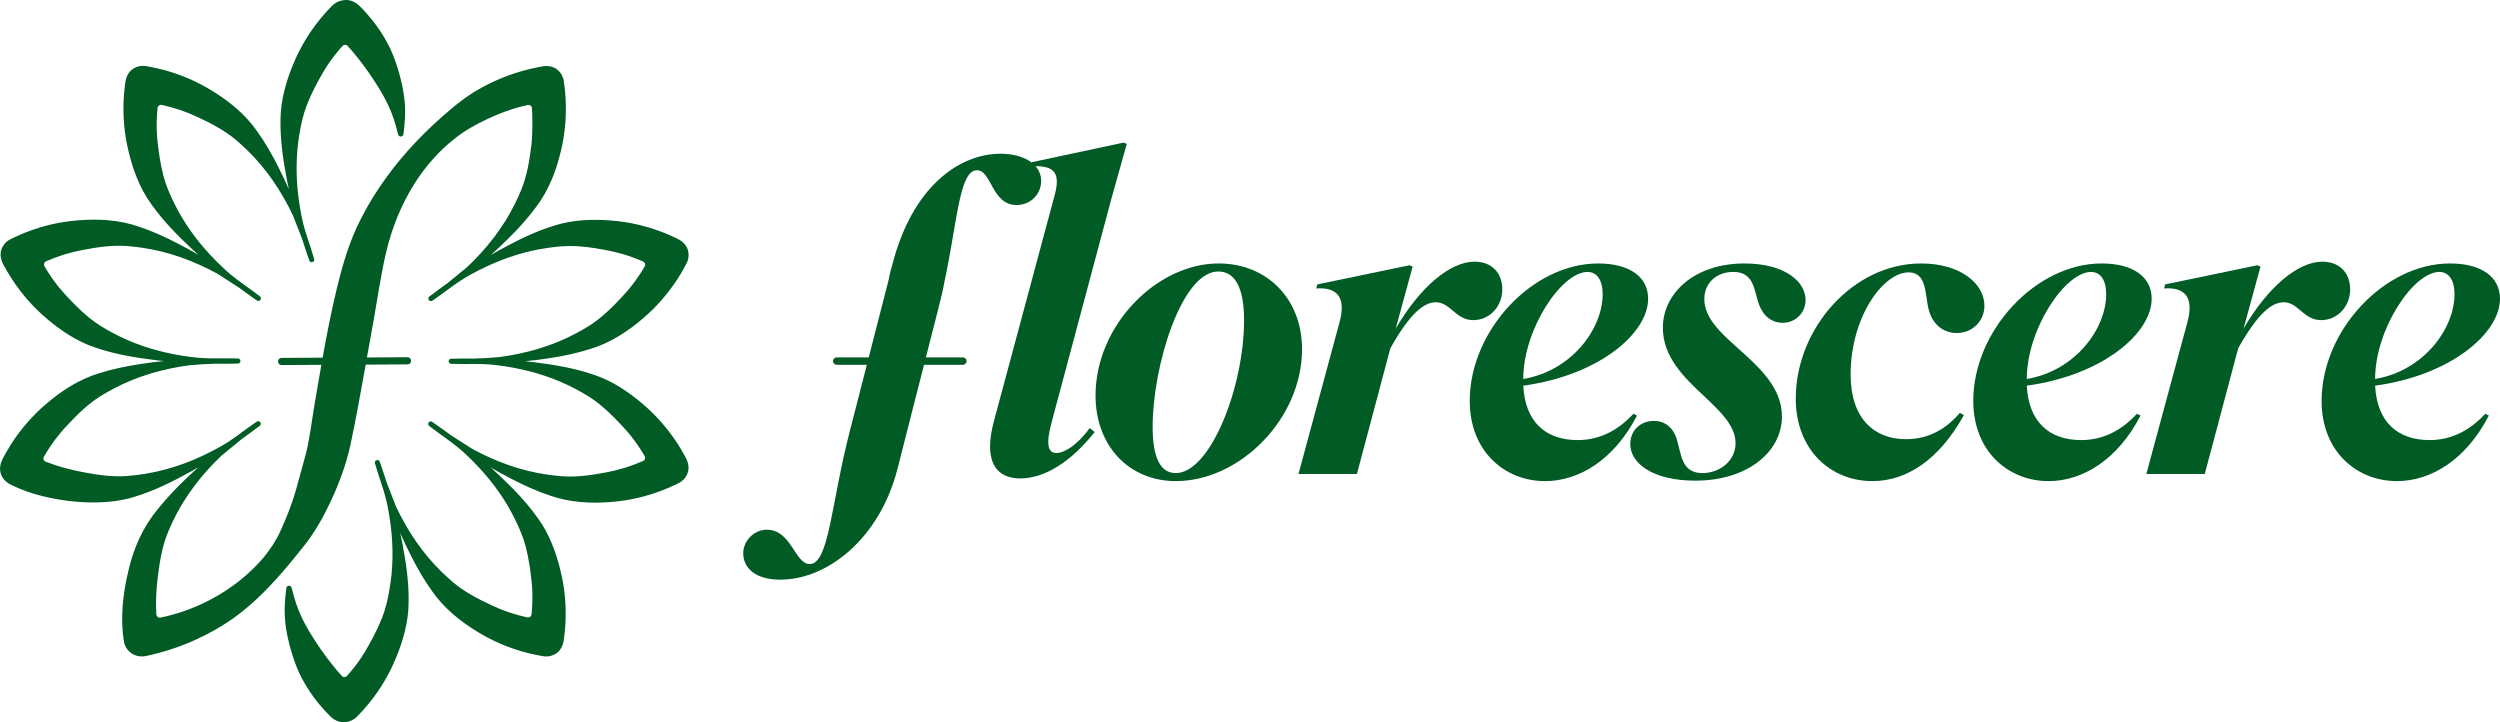 <svg xmlns="http://www.w3.org/2000/svg" id="Camada_1" viewBox="0 0 3647 1053.64"><defs><style>.cls-1{fill:#005b25;}</style></defs><path class="cls-1" d="M1001.51,669.98c2.71,5.81,3.41,11.32,2.65,16.27-1.5,7.66-6.39,14.61-13.91,18.36-1.67.86-3.36,1.69-5.05,2.49-6.1,2.93-12.33,5.6-18.62,8.06-24.04,9.29-49.49,15.23-75.2,17.11-29.04,2.51-60.25.72-88.33-9.1-19.46-6.43-38.21-14.9-56.33-24.29-10.41-5.33-20.67-10.97-30.77-16.86-.03-.02-.06.02-.03.05,2.71,2.4,5.4,4.83,8.07,7.28,22.32,20.79,44.04,42.67,61.53,67.85,16.11,22.48,26.13,49.79,32.33,76.09,6.16,25.04,8.38,51.08,6.97,76.81-.39,6.58-.98,13.16-1.85,19.7-.26,2.03-.55,4.06-.88,6.08-1.2,6.16-3.78,10.95-7.17,14.48-.04.05-.09.1-.15.15-5.73,5.37-13.8,8.17-22.14,6.78-1.85-.29-3.68-.61-5.52-.95-6.68-1.22-13.3-2.72-19.84-4.43-24.9-6.61-48.99-16.77-70.89-30.36-24.97-15.02-49.17-34.83-66.11-59.28-11.97-16.63-22.15-34.51-31.29-52.75-5.29-10.43-10.26-21-14.97-31.7-.02-.03-.06-.02-.06.02.78,3.52,1.52,7.06,2.24,10.6,5.82,29.94,10.54,60.41,9.89,91.06-.18,27.66-8.12,55.64-18.56,80.56-9.73,23.87-23.26,46.25-39.51,66.24-5.48,6.67-11.24,13.14-17.36,19.26-2.78,2.6-5.68,4.49-8.6,5.75-.2.09-.4.18-.6.26-8.59,3.68-19.21,2.89-28.74-5.65-3.14-3.1-6.21-6.29-9.18-9.56-14.75-16.18-27.31-34.35-36.79-54.07-5.55-12.09-9.48-23.92-13.05-36.36-.57-2.1-1.13-4.2-1.66-6.32-2.62-10.34-4.73-20.83-5.83-31.45-1.85-16.73-.77-33.81,1.54-50.37.63-4.16,6.57-4.5,7.63-.4,1.97,7.79,4.06,15.47,6.54,22.95,4.76,14.49,11.64,28.06,19.39,41.17,10.49,17.46,22.39,34.57,35.11,50.28,3.9,4.89,7.98,9.64,12.2,14.26,2.05,2.24,5.59,2.22,7.61-.05,7.44-8.32,14.35-17.12,20.59-26.37,1.67-2.48,4.14-6.38,5.73-9,9.24-15.77,18.12-32.46,24.64-49,5.47-13.72,8.61-27.81,11.09-42.37,5.29-30.41,5.52-61.55,1.72-92.26-1.11-8.83-2.48-17.64-4.16-26.4-2.19-11.41-5.29-22.63-9-33.64-3.46-10.31-6.85-20.87-9.84-30.93-.02-.09-.05-.19-.06-.29-.01-.02-.01-.04-.01-.06-.99-4.14,5.23-6.7,7.13-2.04,3.58,10.24,7.01,20.55,10.26,30.91h0c4.51,11.57,8.98,23.09,13.48,34.65h0c16.74,35.29,38.75,68.2,66.81,95.38,5.38,5.33,11.02,10.32,16.64,15.19,16.85,13.98,35.79,23.81,55.93,33.23,16.56,7.91,34.1,13.73,52.04,17.65,2.99.65,5.89-1.44,6.2-4.48,1.13-11.1,1.55-22.26,1.15-33.41-.1-2.98-.4-7.6-.65-10.64-1.79-18.21-4.42-36.91-8.88-54.14-3.64-14.31-9.39-27.55-15.92-40.79-13.6-27.71-31.72-53.04-52.84-75.65-6.08-6.5-12.38-12.82-18.89-18.92-8.48-7.95-17.58-15.19-27.04-21.92-8.86-6.3-17.81-12.85-26.15-19.24-.04-.04-.09-.07-.14-.13-.07-.06-.16-.13-.22-.2-3.08-2.79.42-8.39,4.65-5.77,8.9,6.18,17.71,12.49,26.43,18.95h0c10.46,6.73,20.89,13.44,31.34,20.16h0c34.28,18.71,71.41,32.4,110.08,37.88,7.49,1.15,14.98,1.88,22.4,2.5,21.84,1.41,42.94-1.77,64.78-5.99,18.05-3.34,35.66-8.93,52.48-16.32,2.8-1.23,3.92-4.63,2.38-7.27-5.61-9.64-11.83-18.92-18.7-27.69-1.84-2.36-4.79-5.92-6.78-8.23-12.14-13.67-25.27-27.27-38.99-38.58-11.36-9.43-23.8-16.78-36.87-23.64-27.29-14.43-56.84-24.28-87.21-30.14-8.75-1.69-17.58-3.1-26.46-4.21-11.52-1.44-23.13-1.95-34.74-1.83-10.86.11-21.94.07-32.44-.2-.15-.01-.29-.02-.44-.04-4.16-.43-4.64-7.04.34-7.41,10.84-.24,21.69-.31,32.54-.21l1.51-.04c11.97-.29,23.93-.99,35.86-2.1h0c38.65-5.03,76.68-15.79,111.14-34.03,6.73-3.47,13.22-7.29,19.58-11.14,18.51-11.7,33.71-26.67,48.9-42.92,12.64-13.31,23.59-28.18,32.86-44.04,1.54-2.64.45-6.05-2.35-7.28-10.2-4.5-20.69-8.35-31.4-11.41-2.88-.82-7.36-1.97-10.33-2.67-17.86-3.92-36.47-7.21-54.22-8.29-14.74-.95-29.12.42-43.72,2.55-30.56,4.36-60.25,13.77-88.27,26.88-8.01,3.75-15.93,7.76-23.71,12.04-10.22,5.63-19.98,12.08-29.35,19.04-8.72,6.47-17.7,12.96-26.35,18.9-.09.06-.18.11-.27.17-3.64,2.25-8.04-2.9-4.18-6.13,8.61-6.55,17.32-12.98,26.14-19.25h0c9.68-7.92,19.32-15.81,29.01-23.72h0c28.33-26.79,52.77-57.85,69.92-92.87,3.4-6.77,6.41-13.67,9.3-20.53,8.1-20.33,11.59-41.39,14.34-63.46,2.06-15.66,1.89-43.14.97-54.96-.24-3.07-3.13-5.21-6.14-4.57-11.01,2.37-21.86,5.44-32.42,9.3-1.38.5-3.09,1.16-4.83,1.84-.27.1-.53.21-.8.31-.19.07-.39.15-.57.23-.17.06-.33.13-.5.2-.29.11-.57.22-.87.34-6.31,2.46-12.53,5.14-18.64,8.04-16.61,7.78-33.04,16.78-47.47,28.38-23.2,18.08-42.63,40.22-58.38,64.84-20.14,31.47-34.26,66.99-42.58,103.25-7.34,31.96-11.86,64.06-17.67,96.76-3.36,18.22-6.6,36.46-9.84,54.7,0,.02.01.04.03.04l59.12-.33h0c2.22,0,4.26,1.37,4.96,3.47,1.18,3.6-1.47,6.93-4.89,6.96l-61.05.34s-.03.01-.03.03c-6.99,39.32-14.06,78.64-22.36,117.78-6.49,29.16-17.06,57.23-29.91,84.37-10.3,21.63-22.33,42.88-37.3,61.71-2.3,2.96-8.64,10.87-11.24,14.05-13.7,16.98-27.9,33.68-43.15,49.31-9.08,9.32-18.54,18.26-28.49,26.67-5.19,4.38-10.52,8.62-15.99,12.69-19.38,14.39-40.6,26.26-62.66,36.1-22.21,9.87-45.59,17.25-69.37,22.38l-.25.05c-2.68.58-5.36.73-7.96.5-11.89-.81-22.26-9.84-24.1-22.19-5.39-34.02-1.34-69.65,6.6-102.5,7.72-33.55,21.17-64.1,43.56-90.92,17.64-21.69,37.39-41.52,58.28-60.06.03-.02,0-.07-.03-.05-3.08,1.8-6.17,3.58-9.27,5.33-26.64,14.78-54.17,28.68-83.48,37.55-46.5,14.89-111.78,8.12-157.35-7.84-8.26-2.98-16.47-6.42-24.47-10.48-14.88-8.22-17.14-23.05-11.85-34.36.3-.79.67-1.56,1.06-2.34,3.93-7.72,8.31-15.19,12.96-22.46,13.98-21.64,31.09-41.41,50.79-58.04,22-19.1,48.32-35.99,76.8-44.56,19.52-6.24,39.67-10.4,59.84-13.46,11.53-1.81,23.13-3.27,34.74-4.44.04,0,.04-.06,0-.06-3.58-.36-7.17-.73-10.74-1.15-30.28-3.71-60.71-8.64-89.66-18.73-26.26-8.71-50.41-24.91-70.89-42.56-19.7-16.63-36.8-36.39-50.78-58.04-3.55-5.55-6.94-11.22-10.09-17.02-.98-1.79-1.94-3.61-2.87-5.44-2.71-5.81-3.41-11.32-2.65-16.26,1.5-7.66,6.38-14.61,13.91-18.36,1.67-.86,3.36-1.69,5.05-2.49,6.1-2.93,12.33-5.6,18.62-8.06,24.04-9.29,49.49-15.23,75.2-17.11,29.04-2.51,60.25-.72,88.33,9.1,19.46,6.43,38.21,14.9,56.33,24.29,10.41,5.33,20.67,10.97,30.77,16.86.03.02.06-.02.03-.05-2.71-2.4-5.4-4.83-8.07-7.28-22.32-20.79-44.04-42.67-61.53-67.85-16.11-22.48-26.13-49.79-32.33-76.09-6.16-25.04-8.38-51.08-6.97-76.81.39-6.58.98-13.16,1.85-19.7.26-2.03.55-4.06.88-6.08,1.2-6.16,3.78-10.95,7.17-14.48.04-.05.09-.1.15-.15,5.73-5.37,13.8-8.17,22.14-6.78,1.85.29,3.68.61,5.52.95,6.68,1.22,13.3,2.72,19.84,4.43,24.9,6.61,48.99,16.77,70.89,30.36,24.97,15.02,49.17,34.83,66.11,59.28,11.97,16.63,22.15,34.51,31.29,52.75,5.29,10.43,10.26,21,14.97,31.7.02.03.06.02.06-.02-.78-3.52-1.52-7.06-2.24-10.6-5.82-29.94-10.54-60.41-9.89-91.06.18-27.66,8.12-55.64,18.56-80.56,9.73-23.87,23.26-46.25,39.51-66.24,5.48-6.67,11.24-13.13,17.36-19.26,4.65-4.34,9.63-6.71,14.52-7.52,7.67-1.78,16.4-.05,24.38,7.09,18.74,18.48,34.59,39.92,45.97,63.63,5.54,12.08,9.47,23.91,13.05,36.35,3.37,12.37,6.16,25,7.49,37.78,1.85,16.72.77,33.81-1.54,50.36-.63,4.16-6.57,4.5-7.63.41-1.97-7.79-4.06-15.47-6.54-22.95-4.76-14.5-11.64-28.08-19.4-41.18-10.48-17.45-22.39-34.57-35.11-50.27-4.04-5.07-8.27-9.99-12.66-14.77-2.04-2.23-5.56-2.21-7.59.03-7.65,8.5-14.75,17.49-21.13,26.96-1.67,2.48-4.14,6.38-5.73,9-9.24,15.77-18.12,32.46-24.64,49-5.47,13.72-8.61,27.81-11.09,42.37-5.29,30.41-5.52,61.55-1.72,92.26,1.1,8.82,2.47,17.63,4.15,26.4,2.19,11.41,5.3,22.62,9,33.64,3.46,10.3,6.85,20.87,9.85,30.93.02.09.05.19.06.29.01.02.01.04.01.06.99,4.14-5.23,6.7-7.13,2.05-3.59-10.26-7.01-20.55-10.27-30.92h0c-4.51-11.56-8.98-23.08-13.48-34.65h0c-16.75-35.29-38.75-68.2-66.8-95.37-5.38-5.33-11.02-10.32-16.64-15.19-16.85-13.98-35.79-23.81-55.93-33.23-16.56-7.91-34.1-13.73-52.04-17.65-2.99-.65-5.89,1.44-6.2,4.48-1.13,11.1-1.55,22.26-1.15,33.41.1,2.98.4,7.6.65,10.64,1.79,18.21,4.42,36.91,8.88,54.14,3.64,14.31,9.39,27.55,15.92,40.79,13.6,27.71,31.72,53.04,52.84,75.65,6.07,6.49,12.37,12.81,18.88,18.91,8.48,7.94,17.58,15.19,27.04,21.92,8.87,6.3,17.81,12.84,26.16,19.24.04.04.09.07.14.13.07.06.16.13.22.2,3.08,2.79-.42,8.39-4.65,5.77-8.91-6.19-17.72-12.5-26.44-18.96h0c-10.46-6.73-20.89-13.43-31.34-20.16h0c-34.28-18.7-71.41-32.38-110.07-37.87-7.49-1.15-14.98-1.88-22.4-2.5-21.84-1.41-42.94,1.77-64.78,5.99-18.05,3.34-35.66,8.93-52.48,16.32-2.8,1.23-3.92,4.63-2.38,7.27,5.61,9.64,11.83,18.92,18.7,27.69,1.84,2.36,4.79,5.92,6.78,8.23,12.14,13.67,25.27,27.27,38.99,38.58,11.36,9.43,23.8,16.78,36.87,23.64,27.29,14.43,56.84,24.28,87.21,30.14,8.74,1.69,17.57,3.1,26.45,4.2,11.52,1.44,23.13,1.95,34.74,1.84,10.86-.11,21.94-.07,32.45.2.15.01.29.02.44.04,4.16.43,4.64,7.04-.34,7.41-10.85.23-21.7.31-32.55.21l-1.47.03c-11.98.28-23.95.98-35.89,2.1h0c-38.65,5.03-76.68,15.79-111.13,34.03-6.73,3.47-13.22,7.29-19.58,11.14-18.51,11.7-33.71,26.67-48.9,42.92-12.97,13.66-24.17,28.98-33.6,45.31-1.56,2.7-.37,6.17,2.53,7.33,17.09,6.81,35.03,11.6,53.2,15.06,21.83,4.2,42.91,7.38,64.75,5.95,38.27-2.78,75.84-12.99,110.61-29.39,8.02-3.76,15.95-7.78,23.73-12.07,10.2-5.62,19.93-12.05,29.29-19,8.72-6.47,17.71-12.95,26.36-18.9.09-.06.18-.11.27-.17,3.65-2.26,8.02,2.92,4.18,6.13-8.63,6.56-17.36,13-26.2,19.29-9.84,8.07-19.65,16.1-29.49,24.17-29.44,27.95-54.59,60.55-71.81,97.33-1.31,2.99-3.42,7.27-4.62,10.28-9.68,21.75-13.58,44.64-16.56,68.53-2.3,18.45-3.43,37.13-2.25,55.6.2,3.1,3.1,5.31,6.15,4.68,46.75-9.63,91.74-32.06,127.26-64.02,7.81-7.02,15.17-14.51,21.98-22.42.18-.22.37-.43.54-.65,10.11-12.03,18.83-25.3,25.33-39.61,8.8-19.41,16.53-38.88,22.43-59.41,4.89-17.38,10.21-37.01,14.97-54.66,5.54-22.95,8.27-47.99,12.43-71.84,3.19-18.7,6.35-37.42,9.65-56.1,0-.02-.01-.04-.03-.04l-57.88.33h-.01c-2.22,0-4.26-1.37-4.95-3.47-1.18-3.6,1.47-6.94,4.9-6.96l59.81-.34s.03-.01.03-.03c6.03-33.6,12.59-67.1,20.58-100.34,8.3-34.46,18.32-69.06,34.54-100.75,29.44-58.49,72.25-109.41,121.39-152.29,13.57-11.92,27.5-23.52,42.93-33.2,10.35-6.48,21.22-12.11,32.33-17.19,11.61-5.27,23.6-9.73,35.85-13.36,1.12-.34,2.24-.67,3.38-.99,8.23-2.35,16.58-4.32,24.98-5.89.01-.02.02-.02.03-.01,1.88-.37,3.76-.71,5.64-1.02.16-.03.31-.05.47-.08,6.37-.82,11.85.18,16.33,2.42.02,0,.04.01.06.03,6.85,3.8,11.98,10.6,13.23,18.93.29,1.85.56,3.69.79,5.55.02.04.02.08.02.13.9,6.69,1.5,13.4,1.9,20.1,1.41,25.73-.8,51.78-6.97,76.81-6.57,28.39-17.92,57.52-35.94,81.19-12.12,16.53-25.98,31.74-40.5,46.06-8.29,8.25-16.81,16.25-25.54,24.05-.03.02,0,.07.04.05,3.13-1.84,6.26-3.64,9.41-5.42,26.67-14.79,54.19-28.69,83.54-37.55,26.36-8.38,55.43-9.47,82.36-7.24,25.72,1.88,51.17,7.81,75.2,17.11,6.14,2.4,12.2,4.99,18.15,7.83,1.85.88,3.69,1.78,5.53,2.71,5.65,3.13,9.48,7.23,11.77,11.72.01.04.03.09.06.14,3.16,7.03,3.25,15.41-.57,22.78-.83,1.65-1.7,3.28-2.58,4.9-3.23,5.99-6.72,11.84-10.38,17.56-13.98,21.64-31.09,41.41-50.79,58.04-22,19.1-48.32,35.99-76.8,44.56-19.52,6.24-39.68,10.4-59.84,13.46-11.53,1.81-23.13,3.27-34.74,4.44-.04,0-.04.06,0,.06,3.58.36,7.17.73,10.74,1.15,30.28,3.71,60.71,8.64,89.66,18.73,26.26,8.71,50.41,24.91,70.89,42.56,19.7,16.63,36.8,36.39,50.78,58.04,3.55,5.55,6.94,11.22,10.09,17.02.98,1.79,1.94,3.61,2.87,5.44Z"></path><path class="cls-1" d="M1540.93,660.85c-11.71,0-15.62-11.71-7.16-43.59l87.84-328.57,22.12-78.73-4.55-1.95-134.03,28.63-.12.53c-10.57-8.2-26.53-12.9-45.42-12.9-59.86,0-128.83,47.5-158.11,162.66l-2.6,9.11-2.6,12.36-28.99,112.93h-46.72c-2.99,0-5.41,2.42-5.41,5.41s2.42,5.41,5.41,5.41h43.94l-24.18,94.21c-27.98,106.7-30.58,196.49-59.21,196.49-21.47,0-26.68-50.1-62.46-50.1-18.87,0-34.48,16.27-34.48,34.48,0,20.17,16.27,38.39,54,38.39,68.97,0,145.09-59.86,171.12-162.01l38.62-151.46h56.68c2.99,0,5.41-2.42,5.41-5.41s-2.42-5.41-5.41-5.41h-53.92l17.18-67.39c3.9-15.62,7.81-30.58,10.41-45.54l2.6-12.36c16.27-82.63,20.17-147.7,44.24-147.7,21.47,0,21.47,50.75,57.91,50.75,19.52,0,35.78-14.96,35.78-35.13,0-8.3-2.94-15.59-8.2-21.59,27.34.2,36.77,9.88,27.72,43.06l-88.49,329.22c-15.62,58.56,3.25,83.28,38.39,83.28s73.52-23.42,108.66-67.67l-7.16-5.86c-17.57,24.07-36.44,36.44-48.8,36.44Z"></path><path class="cls-1" d="M1777.76,384.33c-90.44,0-179.58,90.44-179.58,192.59,0,74.17,49.45,124.92,117.11,124.92,93.04,0,184.13-90.44,184.13-192.59,0-73.52-51.4-124.92-121.67-124.92ZM1715.29,690.13c-22.12,0-33.83-21.47-33.83-67.67,0-88.49,42.29-226.42,95.64-226.42,24.07,0,37.74,22.77,37.74,70.92,0,98.25-49.45,223.17-99.55,223.17Z"></path><path class="cls-1" d="M2191.56,422.07c0-24.07-15.62-40.34-40.34-40.34-35.79,0-79.38,36.44-115.16,97.6l24.72-90.44-4.55-1.95-134.68,27.98-1.3,5.86c28.63-1.95,44.24,11.06,33.83,49.45l-59.86,221.22h85.23l48.8-183.48c28.63-50.75,48.8-67.02,66.36-67.02,21.47,0,28.63,26.03,54.65,26.03,24.07,0,42.29-20.17,42.29-44.89Z"></path><path class="cls-1" d="M2382.84,603.6c-24.72,26.68-52.05,38.39-81.33,38.39-46.85,0-76.77-26.68-79.38-79.38,109.96-14.96,182.18-76.12,182.18-126.87,0-31.88-27.33-51.4-72.87-51.4-96.29,0-187.38,98.25-187.38,200.4,0,73.52,50.75,117.11,109.96,117.11,49.45,0,100.85-31.23,134.03-95.64l-5.21-2.6ZM2315.83,396.69c13.66,0,22.12,11.71,22.12,32.53,0,50.75-45.54,111.91-115.81,123.62,0-72.87,55.95-156.15,93.69-156.15Z"></path><path class="cls-1" d="M2528.58,396.69c31.23,0,29.93,27.98,37.74,48.15,5.86,15.62,17.57,26.03,34.48,26.03,18.22,0,33.18-14.31,33.18-33.18,0-26.68-29.93-53.35-89.14-53.35-74.82,0-119.07,44.89-119.07,93.69,0,42.94,31.23,72.87,59.86,99.55,24.07,22.77,46.19,43.59,46.19,68.97s-22.77,43.59-48.15,43.59c-30.58,0-30.58-26.03-37.09-47.5-4.55-17.57-16.92-28.63-33.83-28.63-20.17,0-34.48,14.31-34.48,33.83,0,27.98,32.53,53.35,94.99,53.35,75.47,0,126.22-41.64,126.22-93.69,0-42.94-34.48-72.87-65.72-100.85-24.72-22.12-47.5-43.59-47.5-70.27,0-23.42,17.57-39.69,42.29-39.69Z"></path><path class="cls-1" d="M2780.37,640.68c-45.55,0-80.68-29.28-80.68-94.34,0-83.93,47.5-149,84.58-149,27.98,0,23.42,34.48,29.93,56.61,6.51,21.47,22.77,31.88,40.34,31.88,23.42,0,40.34-18.22,40.34-39.69,0-32.53-35.14-61.81-92.39-61.81-99.55,0-182.83,94.99-182.83,197.14,0,74.17,50.1,120.37,111.91,120.37,48.15,0,96.29-29.28,133.38-96.29l-5.86-3.25c-24.07,27.98-50.75,38.39-78.73,38.39Z"></path><path class="cls-1" d="M3036.06,641.98c-46.85,0-76.78-26.68-79.38-79.38,109.96-14.96,182.18-76.12,182.18-126.87,0-31.88-27.33-51.4-72.87-51.4-96.29,0-187.38,98.25-187.38,200.4,0,73.52,50.75,117.11,109.96,117.11,49.45,0,100.85-31.23,134.03-95.64l-5.21-2.6c-24.72,26.68-52.05,38.39-81.33,38.39ZM3050.38,396.69c13.66,0,22.12,11.71,22.12,32.53,0,50.75-45.55,111.91-115.81,123.62,0-72.87,55.96-156.15,93.69-156.15Z"></path><path class="cls-1" d="M3428.39,422.07c0-24.07-15.62-40.34-40.34-40.34-35.78,0-79.38,36.44-115.16,97.6l24.73-90.44-4.55-1.95-134.68,27.98-1.3,5.86c28.63-1.95,44.24,11.06,33.83,49.45l-59.86,221.22h85.23l48.8-183.48c28.63-50.75,48.8-67.02,66.37-67.02,21.47,0,28.63,26.03,54.65,26.03,24.07,0,42.29-20.17,42.29-44.89Z"></path><path class="cls-1" d="M3544.2,641.98c-46.85,0-76.77-26.68-79.38-79.38,109.96-14.96,182.18-76.12,182.18-126.87,0-31.88-27.33-51.4-72.87-51.4-96.29,0-187.38,98.25-187.38,200.4,0,73.52,50.75,117.11,109.96,117.11,49.45,0,100.85-31.23,134.03-95.64l-5.21-2.6c-24.72,26.68-52.05,38.39-81.33,38.39ZM3558.51,396.69c13.66,0,22.12,11.71,22.12,32.53,0,50.75-45.54,111.91-115.81,123.62,0-72.87,55.95-156.15,93.69-156.15Z"></path></svg>
